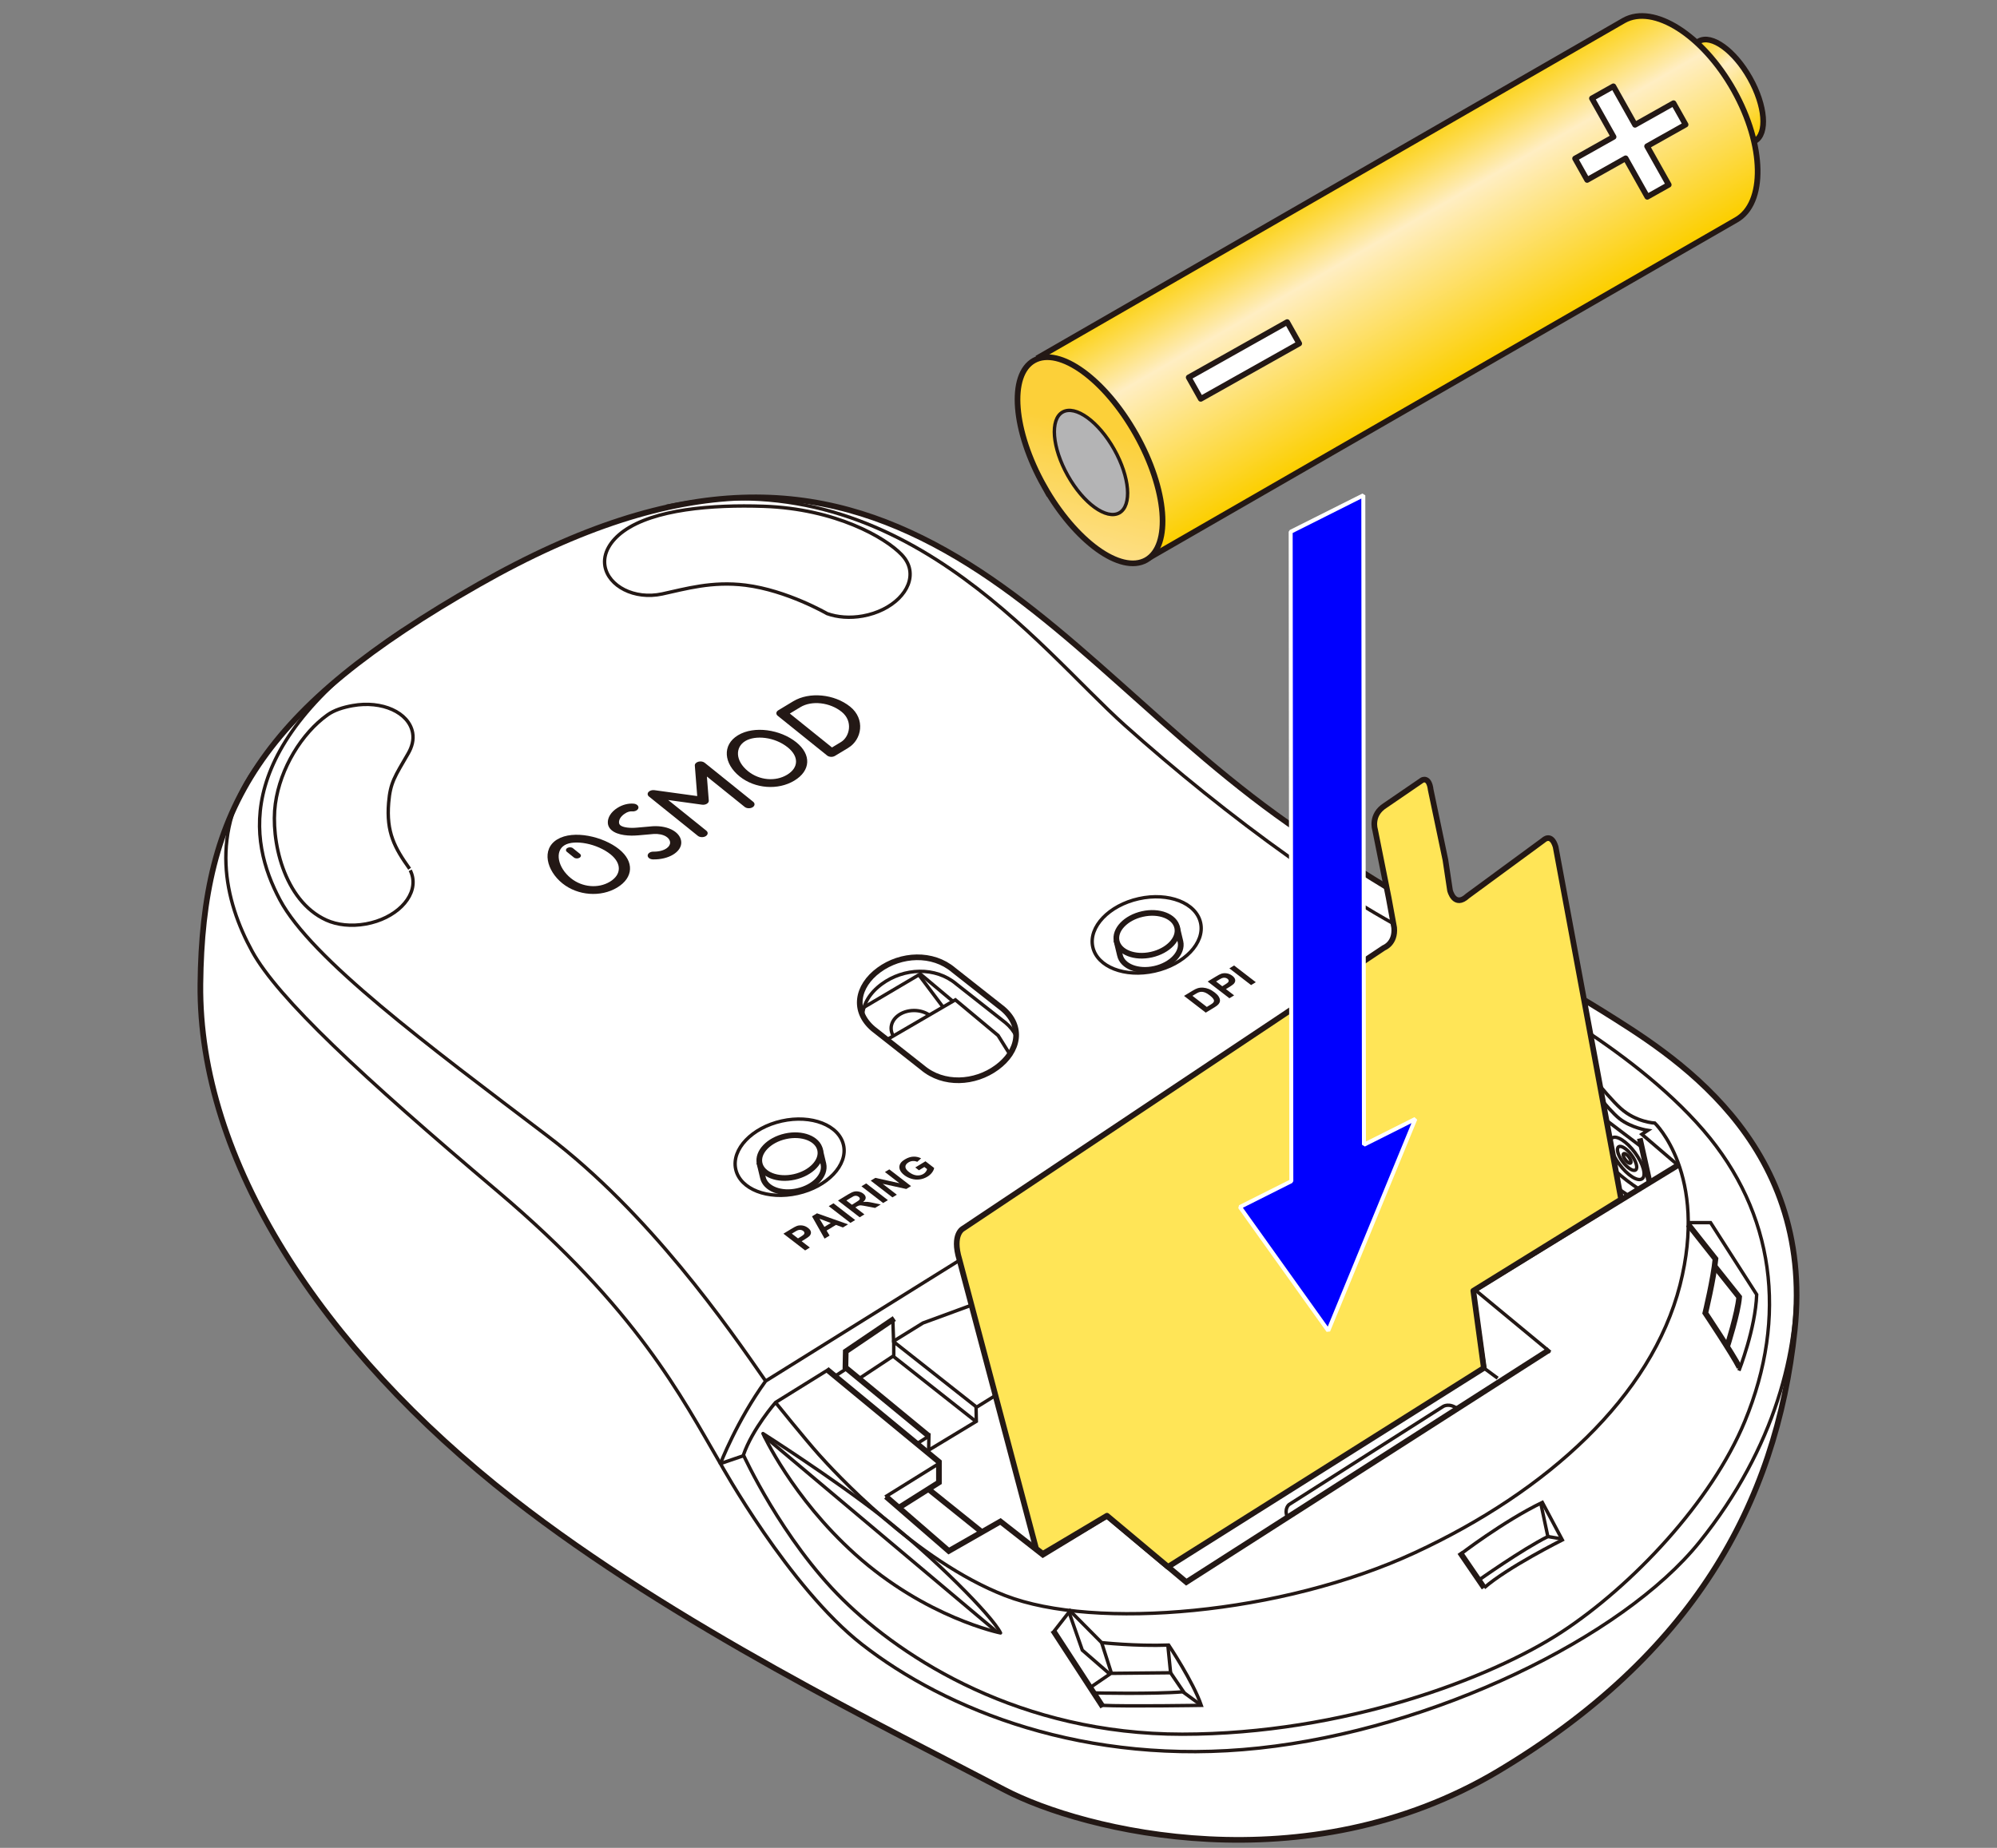 <?xml version="1.0" encoding="UTF-8"?>
<svg xmlns="http://www.w3.org/2000/svg" version="1.1" xmlns:xlink="http://www.w3.org/1999/xlink" viewBox="0 0 250 231.382">
  <rect x="0" y="0" width="250" height="231.382" fill="#808080" stroke="none"/>
  <!-- Generator: Adobe Illustrator 29.5.1, SVG Export Plug-In . SVG Version: 2.1.0 Build 141)  -->
  <defs>
    <linearGradient id="_名称未設定グラデーション_42" data-name="名称未設定グラデーション 42" x1="189.781" y1="46.214" x2="199.303" y2="57.446" gradientTransform="translate(23.631 -49.477) rotate(2.623)" gradientUnits="userSpaceOnUse">
      <stop offset="0" stop-color="#fccf00"/>
      <stop offset=".051" stop-color="#fcd215"/>
      <stop offset=".156" stop-color="#fddb4e"/>
      <stop offset=".306" stop-color="#fee9a7"/>
      <stop offset=".35" stop-color="#ffeec3"/>
      <stop offset="1" stop-color="#fccf00"/>
    </linearGradient>
    <linearGradient id="_名称未設定グラデーション_421" data-name="名称未設定グラデーション 42" x1="148.07" y1="63.047" x2="164.429" y2="88.44" xlink:href="#_名称未設定グラデーション_42"/>
    <linearGradient id="_新規グラデーションスウォッチ_4" data-name="新規グラデーションスウォッチ 4" x1="114.506" y1="116.987" x2="118.413" y2="97.942" gradientTransform="translate(23.631 -49.477) rotate(2.623)" gradientUnits="userSpaceOnUse">
      <stop offset="0" stop-color="#fde39b"/>
      <stop offset="1" stop-color="#fcd039"/>
    </linearGradient>
  </defs>
  <g id="_レイヤー_1" data-name="レイヤー_1">
    <g>
      <path d="M162.827,104.167c-16.856-11.396-28.856-26.491-44.467-35.242-15.611-8.751-32.826-10.317-58.422,4.257-27.305,15.548-34.614,28.047-34.851,50.044-.237,21.997,15.036,45.613,39.108,64.434,20.259,15.839,46.939,28.775,61.496,36.425,9.953,5.231,37.778,12.091,61.904-2.337,24.126-14.428,34.765-33.264,37.082-55.199,2.521-23.873-15.729-34.708-24.007-39.912-8.278-5.204-21.051-11.117-37.844-22.47Z" fill="#fff" stroke="#231815" stroke-miterlimit="10" stroke-width=".709"/>
      <polyline points="103.491 171.457 117.543 183.045 117.543 185.625 112.538 188.782" fill="none" stroke="#231815" stroke-miterlimit="10" stroke-width=".709"/>
      <polyline points="110.921 187.396 118.775 194.21 125.243 190.514 130.556 194.672 138.578 189.791 148.511 198.107 193.939 169.029" fill="none" stroke="#231815" stroke-miterlimit="10" stroke-width=".709"/>
      <polyline points="146.501 195.91 185.712 171.219 184.313 161.645 210.045 145.913" fill="none" stroke="#231815" stroke-miterlimit="10" stroke-width=".709"/>
      <line x1="131.827" y1="204.143" x2="138.064" y2="213.73" fill="none" stroke="#231815" stroke-miterlimit="10" stroke-width=".709"/>
      <line x1="182.761" y1="194.377" x2="185.796" y2="198.821" fill="none" stroke="#231815" stroke-miterlimit="10" stroke-width=".709"/>
      <path d="M217.759,171.226c-.809-1.617-4.274-6.815-4.274-6.815,0,0,1.04-4.312,1.271-6.776l-3.408-4.313" fill="none" stroke="#231815" stroke-miterlimit="10" stroke-width=".709"/>
      <polyline points="143.98 166.584 143.864 164.119 133.79 155.702 133.444 153.854 144.164 146.822" fill="none" stroke="#231815" stroke-miterlimit="10" stroke-width=".709"/>
      <polyline points="111.961 165.104 105.878 169.224 105.839 171.226 116.288 179.826" fill="none" stroke="#231815" stroke-miterlimit="10" stroke-width=".709"/>
      <polyline points="175.86 126.669 170.775 129.908 171.017 131.42 179.645 137.974" fill="none" stroke="#231815" stroke-miterlimit="10" stroke-width=".709"/>
      <path d="M190.022,120.564c-3.561-1.004-8.132-1.251-8.132-1.251l-86.042,53.616c-3.581,4.938-5.659,10.337-5.659,10.337,0,0,8.589,15.502,17.708,22.627,10.474,8.183,28.014,15.327,49.735,12.992,21.721-2.334,45.472-13.804,55.114-25.781,9.643-11.977,12.436-24.249,12.105-33.592" fill="none" stroke="#231815" stroke-miterlimit="10" stroke-width=".425"/>
      <line x1="105.822" y1="171.474" x2="104.536" y2="172.319" fill="none" stroke="#231815" stroke-miterlimit="10" stroke-width=".425"/>
      <polyline points="133.79 155.509 121.682 163.405 115.544 165.66 111.886 167.924 111.886 169.756 107.531 172.634" fill="none" stroke="#231815" stroke-miterlimit="10" stroke-width=".425"/>
      <polyline points="111.769 165.138 111.868 168.001 122.156 176.115" fill="none" stroke="#231815" stroke-miterlimit="10" stroke-width=".425"/>
      <line x1="111.91" y1="169.897" x2="122.198" y2="178.01" fill="none" stroke="#231815" stroke-miterlimit="10" stroke-width=".425"/>
      <polyline points="144.16 146.712 144.357 149.655 163.024 137.917 167.287 133.76 170.77 131.422" fill="none" stroke="#231815" stroke-linejoin="round" stroke-width=".425"/>
      <path d="M103.722,171.487l-6.632,4.119s-2.906,3.329-4.022,6.577c0,0,4.812,10.571,12.425,18.082,7.613,7.511,22.299,16.886,42.497,16.886s38.672-7.004,47.502-12.789c8.83-5.785,18.782-16.32,22.939-26.39,5.411-13.108,3.721-26.101-5.177-36.439-9.279-10.78-25.16-18.554-25.16-18.554l-5.741-.517-6.654,4.049.547,2.693-4.44,2.903" fill="none" stroke="#231815" stroke-linejoin="round" stroke-width=".425"/>
      <line x1="190.113" y1="120.43" x2="187.981" y2="122.977" fill="none" stroke="#231815" stroke-miterlimit="10" stroke-width=".425"/>
      <path d="M182.408,122.58l9.532,5.463,5.075,3.857s3.959,5.176,5.887,6.902,4.263,1.827,4.263,1.827c0,0,6.699,6.394,3.146,20.3-3.553,13.906-16.545,25.781-33.19,33.495s-39.991,9.744-51.258,5.38c-11.266-4.364-21.62-15.733-23.345-17.661-1.725-1.928-5.428-6.528-5.428-6.528" fill="none" stroke="#231815" stroke-miterlimit="10" stroke-width=".425"/>
      <line x1="117.522" y1="183.273" x2="110.823" y2="187.435" fill="none" stroke="#231815" stroke-miterlimit="10" stroke-width=".425"/>
      <path d="M95.514,179.503s8.624,5.482,14.889,10.374c6.265,4.892,13.836,12.463,14.851,14.595,0,0-9.328-1.869-18.221-9.877-7.9-7.114-11.518-15.092-11.518-15.092Z" fill="none" stroke="#231815" stroke-linejoin="round" stroke-width=".425"/>
      <line x1="124.764" y1="204.316" x2="95.64" y2="179.815" fill="none" stroke="#231815" stroke-linejoin="round" stroke-width=".425"/>
      <path d="M182.762,194.672s5.39-4.158,10.318-6.545l2.503,4.697s-6.853,3.427-9.787,5.997" fill="none" stroke="#231815" stroke-miterlimit="10" stroke-width=".425"/>
      <path d="M185.034,197.92s5.505-3.902,8.739-5.519l-.854-4.015" fill="none" stroke="#231815" stroke-miterlimit="10" stroke-width=".425"/>
      <path d="M131.928,204.299l2.029-2.601,3.952,3.985s4.235.462,8.393.308c0,0,3.08,4.62,4.081,7.546,0,0-9.288.154-12.445,0" fill="none" stroke="#231815" stroke-miterlimit="10" stroke-width=".425"/>
      <path d="M136.926,211.981s7.452.17,11.148-.138l2.31,1.694" fill="none" stroke="#231815" stroke-miterlimit="10" stroke-width=".425"/>
      <polyline points="148.261 211.98 146.544 209.458 139.076 209.531 136.485 211.303" fill="none" stroke="#231815" stroke-miterlimit="10" stroke-width=".425"/>
      <polyline points="138.834 209.533 135.49 206.625 133.843 201.912" fill="none" stroke="#231815" stroke-miterlimit="10" stroke-width=".425"/>
      <line x1="137.91" y1="205.683" x2="139.142" y2="209.53" fill="none" stroke="#231815" stroke-miterlimit="10" stroke-width=".425"/>
      <path d="M217.696,171.627s2.065-5.214,2.219-9.526l-5.775-9.009h-2.791" fill="none" stroke="#231815" stroke-miterlimit="10" stroke-width=".425"/>
      <path d="M216.216,168.619s1.351-4.208,1.505-6.21l-3.074-3.86" fill="none" stroke="#231815" stroke-miterlimit="10" stroke-width=".709"/>
      <line x1="184.373" y1="161.275" x2="194.076" y2="169.304" fill="none" stroke="#231815" stroke-miterlimit="10" stroke-width=".425"/>
      <line x1="185.601" y1="171.178" x2="187.486" y2="172.571" fill="none" stroke="#231815" stroke-miterlimit="10" stroke-width=".425"/>
      <path d="M182.484,176.415c-1.061-.804-1.814-.305-1.814-.305l-19.296,12.283s-.642.504-.229,1.535" fill="none" stroke="#231815" stroke-miterlimit="10" stroke-width=".425"/>
      <path d="M191.224,130.029l4.076,2.908,1.9,3.062,1.88,8.782c.313,1.67,2.852,3.641,4.662,4.848" fill="none" stroke="#231815" stroke-miterlimit="10" stroke-width=".425"/>
      <path d="M198.576,135.222l1.88,8.782c.313,1.67,2.852,3.641,4.662,4.848" fill="none" stroke="#231815" stroke-miterlimit="10" stroke-width=".425"/>
      <path d="M210.24,146.051l-4.696-4.02.741-.489s-2.079-.308-3.542-1.463-4.235-4.851-4.235-4.851l-1.309.77" fill="none" stroke="#231815" stroke-miterlimit="10" stroke-width=".425"/>
      <line x1="205.285" y1="142.543" x2="206.49" y2="147.965" fill="none" stroke="#231815" stroke-miterlimit="10" stroke-width=".709"/>
      <polyline points="191.443 129.978 185.6 133.674 185.852 136.09 179.997 140.244 179.671 137.837 176.083 140.468 172.402 144.85 154.182 157.319 154.312 159.708 144.009 166.523" fill="none" stroke="#231815" stroke-linejoin="round" stroke-width=".425"/>
      <polyline points="143.583 164.085 131.14 172.186 125.834 173.979 122.192 176.242 122.226 177.973 116.256 181.584 116.288 179.826 114.75 180.799" fill="none" stroke="#231815" stroke-miterlimit="10" stroke-width=".425"/>
      <line x1="185.569" y1="133.704" x2="175.878" y2="126.552" fill="none" stroke="#231815" stroke-miterlimit="10" stroke-width=".425"/>
      <line x1="176.232" y1="129.134" x2="185.631" y2="136.09" fill="none" stroke="#231815" stroke-miterlimit="10" stroke-width=".425"/>
      <path d="M191.196,130.198l2.598,10.073c.751,2.839,2.586,8.412,7.283,10.97" fill="none" stroke="#231815" stroke-miterlimit="10" stroke-width=".425"/>
      <line x1="145.477" y1="150.587" x2="154.182" y2="157.319" fill="none" stroke="#231815" stroke-miterlimit="10" stroke-width=".425"/>
      <line x1="154.319" y1="159.524" x2="145.607" y2="152.918" fill="none" stroke="#231815" stroke-miterlimit="10" stroke-width=".425"/>
      <line x1="199.38" y1="138.979" x2="205.528" y2="143.638" fill="none" stroke="#231815" stroke-miterlimit="10" stroke-width=".425"/>
      <g>
        <ellipse cx="203.693" cy="145.048" rx="1.221" ry="3.171" transform="translate(-46.324 149.652) rotate(-36.509)" fill="none" stroke="#231815" stroke-miterlimit="10" stroke-width=".425"/>
        <ellipse cx="203.693" cy="145.048" rx=".692" ry="1.798" transform="translate(-46.324 149.652) rotate(-36.509)" fill="none" stroke="#231815" stroke-miterlimit="10" stroke-width=".425"/>
        <ellipse cx="203.693" cy="145.048" rx=".28" ry=".728" transform="translate(-46.324 149.652) rotate(-36.509)" fill="none" stroke="#231815" stroke-miterlimit="10" stroke-width=".425"/>
      </g>
      <polyline points="142.353 148.243 145.477 150.587 145.537 152.696 136.745 158.301" fill="none" stroke="#231815" stroke-miterlimit="10" stroke-width=".709"/>
      <line x1="90.189" y1="183.266" x2="93.101" y2="182.27" fill="none" stroke="#231815" stroke-miterlimit="10" stroke-width=".425"/>
      <line x1="146.544" y1="209.458" x2="146.215" y2="206.147" fill="none" stroke="#231815" stroke-miterlimit="10" stroke-width=".425"/>
      <line x1="193.773" y1="192.401" x2="195.517" y2="192.7" fill="none" stroke="#231815" stroke-miterlimit="10" stroke-width=".425"/>
      <g>
        <path d="M150.3,115.559c.551,2.502-2.027,5.206-5.755,6.037-3.729.833-7.196-.522-7.744-3.025-.548-2.504,2.029-5.206,5.755-6.038,3.728-.832,7.196.522,7.744,3.026Z" fill="none" stroke="#231815" stroke-width=".425"/>
        <path d="M147.315,115.977l.465,1.94c.31,1.405-1.135,2.922-3.23,3.389-2.093.467-4.039-.294-4.347-1.698l-.461-1.923" fill="#fff" stroke="#231815" stroke-width=".709"/>
        <path d="M147.369,116.145c.311,1.406-1.135,2.923-3.23,3.391-2.092.467-4.039-.295-4.347-1.698-.308-1.406,1.138-2.924,3.23-3.39,2.092-.466,4.04.293,4.347,1.698Z" fill="#fff" stroke="#231815" stroke-width=".709"/>
      </g>
      <g>
        <path d="M105.601,143.395c.551,2.502-2.027,5.206-5.755,6.037-3.729.833-7.196-.522-7.744-3.025-.548-2.504,2.029-5.206,5.755-6.038,3.728-.832,7.196.522,7.744,3.026Z" fill="none" stroke="#231815" stroke-width=".425"/>
        <path d="M102.617,143.812l.465,1.94c.31,1.405-1.135,2.922-3.23,3.389-2.093.467-4.039-.294-4.347-1.698l-.461-1.923" fill="#fff" stroke="#231815" stroke-width=".709"/>
        <path d="M102.67,143.98c.311,1.406-1.135,2.923-3.23,3.391-2.092.467-4.039-.295-4.347-1.698-.308-1.406,1.138-2.924,3.23-3.39,2.092-.466,4.04.293,4.347,1.698Z" fill="#fff" stroke="#231815" stroke-width=".709"/>
      </g>
      <path d="M90.189,183.266c-4.851-8.316-10.414-19.317-27.893-34.101-17.109-14.471-27.523-24.199-30.723-30.03-3.465-6.314-5.544-15.015.758-23.44" fill="none" stroke="#231815" stroke-miterlimit="10" stroke-width=".425"/>
      <path d="M95.849,172.929c-4.678-6.747-14.534-20.992-27.316-30.694-14.978-11.369-29.568-22.176-33.495-29.568-3.927-7.392-6.131-19.359,15.415-33.819" fill="none" stroke="#231815" stroke-miterlimit="10" stroke-width=".425"/>
      <path d="M181.891,119.314c-12.18-5.03-28.698-17.42-41.055-28.476-10.972-9.817-28.298-33.38-57.414-27.438" fill="none" stroke="#231815" stroke-miterlimit="10" stroke-width=".425"/>
      <path d="M78.065,66.511c-1.647,1.188-2.62,2.788-2.329,4.401.444,2.462,3.654,4.213,7.161,3.459,2.894-.622,6.235-1.623,10.431-1.099,5.198.65,10.218,3.563,10.218,3.563,1.281.459,2.848.591,4.479.297,3.694-.667,6.316-3.27,5.857-5.815-.128-.711-.497-1.328-1.009-1.867-2.003-2.112-8.24-5.751-17.293-6.054-6.453-.216-13.714.372-17.515,3.115Z" fill="none" stroke="#231815" stroke-miterlimit="10" stroke-width=".425"/>
      <g>
        <path d="M124.797,133.665h0c-2.762,2.028-6.698,2.237-9.313.022l-6.16-4.851c-2.615-2.215-2.059-5.346.703-7.375h0c2.762-2.028,6.727-2.216,9.342-.001l6.16,4.851c2.615,2.215,2.031,5.325-.732,7.354Z" fill="none" stroke="#231815" stroke-miterlimit="10" stroke-width=".709"/>
        <path d="M107.991,127.146c.055-1.418.903-2.833,2.393-3.926h0c2.762-2.028,6.727-2.216,9.342-.001l6.16,4.851c.61.516,1.045,1.081,1.32,1.67" fill="none" stroke="#231815" stroke-miterlimit="10" stroke-width=".425"/>
        <polyline points="111.207 130.085 119.6 125.195 124.951 129.661 126.417 132.012" fill="none" stroke="#231815" stroke-miterlimit="10" stroke-width=".425"/>
        <polyline points="119.286 125.378 115.211 121.961 107.973 126.235" fill="none" stroke="#231815" stroke-miterlimit="10" stroke-width=".425"/>
        <line x1="115.029" y1="122.068" x2="118.053" y2="126.096" fill="none" stroke="#231815" stroke-miterlimit="10" stroke-width=".425"/>
        <path d="M111.833,129.72c-.176-.29-.275-.614-.275-.956,0-1.233,1.284-2.233,2.868-2.233.732,0,1.401.214,1.908.565" fill="none" stroke="#231815" stroke-miterlimit="10" stroke-width=".425"/>
      </g>
      <line x1="116.222" y1="186.458" x2="122.92" y2="191.842" fill="none" stroke="#231815" stroke-miterlimit="10" stroke-width=".709"/>
      <g>
        <g>
          <path d="M148.229,124.701l1.082-.657c.244-.148.447-.248.61-.299.219-.068.45-.093.692-.076s.483.075.72.17.483.24.738.437c.224.172.386.339.488.501.124.197.18.384.166.561-.01.134-.076.274-.199.42-.092.109-.248.23-.467.363l-1.114.677-2.717-2.095ZM149.28,124.696l1.799,1.388.442-.269c.165-.1.276-.18.332-.238.074-.075.115-.153.126-.232s-.025-.178-.107-.296-.228-.258-.438-.42-.391-.274-.544-.337-.296-.096-.431-.101-.269.018-.402.068c-.1.037-.271.129-.512.275l-.266.162Z" fill="#231815"/>
          <path d="M153.905,124.998l-2.717-2.095.95-.577c.36-.219.608-.351.745-.396.209-.071.438-.087.688-.052.25.037.483.138.699.305.167.129.274.257.323.384s.054.247.019.358c-.037.111-.096.206-.179.286-.115.106-.307.24-.575.403l-.386.235,1.025.79-.592.36ZM152.24,122.898l.771.595.324-.197c.233-.142.375-.248.425-.317s.067-.141.051-.215-.064-.142-.144-.204c-.099-.076-.212-.12-.339-.132s-.246.006-.358.052c-.083.033-.231.115-.445.245l-.286.174Z" fill="#231815"/>
          <path d="M156.619,123.349l-2.717-2.095.592-.36,2.717,2.095-.592.36Z" fill="#231815"/>
        </g>
        <g>
          <path d="M100.793,156.573l-2.717-2.095.95-.577c.36-.219.608-.351.745-.396.209-.071.438-.087.688-.052.25.037.483.138.699.305.167.129.274.257.323.384s.054.247.019.358c-.037.111-.096.206-.179.286-.115.106-.307.24-.575.403l-.386.235,1.025.79-.592.36ZM99.128,154.472l.771.595.324-.197c.233-.142.375-.248.425-.317s.067-.141.051-.215-.064-.142-.144-.204c-.099-.076-.212-.12-.339-.132s-.246.006-.358.052c-.083.033-.231.115-.445.245l-.286.174Z" fill="#231815"/>
          <path d="M106.169,153.307l-.644.391-.873-.32-1.172.712.375.623-.628.382-1.575-2.789.626-.38,3.891,1.382ZM104.004,153.14l-1.412-.532.612,1.018.8-.486Z" fill="#231815"/>
          <path d="M106.465,153.127l-2.717-2.095.592-.36,2.717,2.095-.592.36Z" fill="#231815"/>
          <path d="M107.623,152.423l-2.717-2.095,1.246-.757c.313-.19.565-.309.756-.359.191-.048.391-.05.601-.006s.395.129.556.252c.204.157.308.327.311.507.004.181-.106.363-.329.546.197-.024.378-.03.545-.017.165.014.425.059.778.136l.888.191-.708.43-1.019-.196c-.363-.071-.6-.11-.712-.119-.11-.008-.208-.001-.29.021-.084.022-.193.075-.329.157l-.12.073,1.134.875-.592.36ZM106.647,150.854l.438-.266c.284-.173.45-.289.499-.349s.065-.123.051-.189-.062-.131-.144-.194c-.091-.071-.192-.111-.3-.123-.11-.011-.219.006-.33.053-.054.024-.201.11-.441.255l-.462.281.689.532Z" fill="#231815"/>
          <path d="M110.561,150.638l-2.717-2.095.592-.36,2.717,2.095-.592.36Z" fill="#231815"/>
          <path d="M111.723,149.932l-2.717-2.095.576-.35,3.014.67-1.814-1.399.55-.334,2.717,2.095-.594.361-2.953-.648,1.771,1.366-.55.334Z" fill="#231815"/>
          <path d="M115.04,146.539l-.458-.353,1.276-.775,1.082.835c-.013.161-.095.346-.245.554-.151.208-.347.385-.588.532-.307.186-.633.303-.981.35s-.689.019-1.025-.082-.635-.253-.896-.454c-.283-.218-.47-.451-.562-.698s-.073-.491.056-.732c.098-.184.287-.361.567-.531.364-.221.719-.339,1.065-.355.346-.014.673.056.981.213l-.486.436c-.175-.078-.357-.112-.549-.102-.191.009-.372.066-.543.17-.259.157-.389.341-.389.551s.149.43.448.661c.322.249.642.388.957.418.316.031.599-.03.85-.183.124-.075.226-.168.305-.279.08-.11.133-.218.158-.321l-.345-.266-.678.412Z" fill="#231815"/>
        </g>
        <g>
          <path d="M77.262,111.136c-2.053,1.24-4.936,1.02-6.853-.522-1.977-1.59-2.673-4.284-.644-5.509,2.029-1.225,5.756-.361,7.733,1.229,1.917,1.542,1.818,3.561-.236,4.801ZM70.673,105.836c-1.251.755-.854,2.804.801,4.135,1.413,1.137,3.42,1.315,4.879.434s1.492-2.291.079-3.428c-1.655-1.331-4.508-1.897-5.76-1.142Z" fill="#231815"/>
          <path d="M99.446,97.743c-2.053,1.24-4.936,1.02-6.853-.522-1.977-1.59-2.234-3.931-.206-5.156,2.029-1.225,5.317-.714,7.294.876,1.917,1.542,1.818,3.561-.236,4.801ZM93.296,92.795c-1.251.755-1.293,2.451.362,3.782,1.413,1.137,3.42,1.315,4.879.434,1.46-.881,1.492-2.291.079-3.428-1.655-1.331-4.07-1.544-5.321-.789Z" fill="#231815"/>
          <path d="M72.548,107.405c-.209.126-.522.112-.699-.031l-.878-.706c-.177-.143-.153-.361.056-.487s.522-.112.699.031l.878.706c.177.143.153.361-.056.487Z" fill="#231815"/>
          <path d="M84.264,107.013c-.663.4-1.565.617-2.513.599-.386-.007-.686-.23-.67-.499.015-.27.341-.482.728-.474.649.011,1.252-.139,1.648-.424.294-.207.447-.467.431-.732-.017-.291-.192-.546-.507-.739-.385-.237-.93-.35-1.534-.317l-1.966.173c-.455.042-2.034.137-3.028-.442-.472-.275-.734-.657-.76-1.108-.041-.682.409-1.388,1.201-1.889.631-.401,1.376-.592,2.04-.528.382.037.644.282.585.548-.06.265-.416.453-.799.415-.238-.023-.594.065-.893.281-.374.235-.763.654-.736,1.119.01.18.096.312.27.413.367.214,1.137.303,1.959.226l2.004-.176c1.016-.055,1.925.141,2.591.551.592.365.937.868.969,1.418.032.539-.266,1.06-.84,1.465-.058.042-.12.081-.183.119Z" fill="#231815"/>
          <path d="M88.346,104.703c-.294.178-.736.158-.987-.044l-6.113-4.918c-.194-.156-.222-.383-.069-.564.155-.18.453-.275.747-.235l5.361.739-.301-3.817c-.018-.209.163-.403.439-.483.278-.081.597-.029.792.128l6.076,4.888c.251.202.216.509-.078.687s-.736.158-.987-.044l-4.731-3.806.237,3.014c.012.151-.078.299-.244.399h0c-.165.1-.387.142-.6.113l-4.239-.585,4.775,3.841c.251.202.216.509-.078.687Z" fill="#231815"/>
          <path d="M106.196,93.642l-1.664,1.005c-.294.178-.736.158-.987-.044l-6.188-4.978c-.251-.202-.216-.509.078-.687l1.864-1.125c2.015-1.217,5.148-.92,7.132.676,1.916,1.541,1.472,4.121-.236,5.152ZM104.156,93.594l1.131-.683c1.077-.65,1.542-2.602.079-3.779-1.475-1.187-3.741-1.445-5.159-.589l-1.331.804,5.279,4.247Z" fill="#231815"/>
        </g>
      </g>
      <path d="M202.945,150.176l-8.202-44.147c-.55-1.788-1.512-.825-1.512-.825l-9.488,6.967c-1.685,1.565-2.22-.681-2.22-.681l-.574-3.81-1.842-8.777c-.203-1.724-1.076-1.212-1.076-1.212l-4.615,3.158c-1.868,1.174-1.282,3.01-1.282,3.01l1.715,8.575.682,3.724c.18,1.99-1.283,2.521-1.283,2.521l-52.677,35.154s-1.435.687-.464,3.886l9.602,36.201.847.645,8.023-4.774,7.645,6.401,39.533-24.899-1.317-9.666,18.506-11.45Z" fill="#ffe557" stroke="#231815" stroke-linecap="round" stroke-linejoin="round" stroke-width=".709"/>
      <g>
        <path d="M216.983,19.18l2.719-1.531c1.592-.89,1.308-4.416-.631-7.864-1.939-3.449-4.798-5.521-6.388-4.627l-2.595,1.258" fill="url(#_名称未設定グラデーション_42)" stroke="#231815" stroke-width=".709"/>
        <g>
          <path d="M143.86,69.852l73.478-42.308c3.715-2.081,3.577-9.364-.298-16.264-3.882-6.901-10.03-10.802-13.742-8.719l-73.479,42.305" fill="url(#_名称未設定グラデーション_421)" stroke="#231815" stroke-width=".709"/>
          <path d="M130.703,60.87c-3.881-6.903-4.442-13.942-1.26-15.728,3.177-1.785,8.899,2.357,12.778,9.263,3.875,6.897,4.44,13.932,1.263,15.723-3.183,1.782-8.902-2.36-12.781-9.259Z" fill="url(#_新規グラデーションスウォッチ_4)" stroke="#231815" stroke-width=".709"/>
          <path d="M133.671,59.541c-1.96-3.485-2.247-7.042-.64-7.945,1.611-.898,4.502,1.197,6.456,4.678,1.958,3.484,2.242,7.039.64,7.945-1.608.9-4.499-1.195-6.456-4.678Z" fill="#b4b4b5" stroke="#231815" stroke-width=".425"/>
        </g>
      </g>
      <polygon points="170.75 143.34 177.186 140.108 166.278 166.626 155.221 151.137 161.657 147.904 161.576 66.587 170.67 62.022 170.75 143.34" fill="blue" stroke="#fff" stroke-miterlimit="1" stroke-width=".5"/>
      <path d="M51.281,108.786c-1.882-2.627-2.933-4.553-2.627-8.274.212-2.577.788-3.283,2.445-6.16.479-.831.717-1.71.557-2.596-.459-2.545-3.826-4.067-7.52-3.4-1.176.212-2.288.555-3.138,1.162-3.2,2.284-5.915,6.661-6.527,11.126s1.007,12.126,6.378,14.565c1.355.615,3.114.818,4.951.486,3.694-.667,6.316-3.27,5.857-5.815-.057-.318-.16-.62-.303-.904" fill="none" stroke="#231815" stroke-miterlimit="10" stroke-width=".425"/>
    </g>
  </g>
  <g id="_編集モード" data-name="編集モード">
    <rect x="148.658" y="43.594" width="14.141" height="3.08" transform="translate(313.596 8.172) rotate(150.659)" fill="#fff" stroke="#231815" stroke-linecap="round" stroke-linejoin="round" stroke-width=".709"/>
    <polygon points="198.689 22.532 203.51 19.822 206.22 24.644 208.905 23.134 206.195 18.313 211.016 15.603 209.507 12.919 204.686 15.629 201.976 10.807 199.291 12.316 202.001 17.138 197.18 19.848 198.689 22.532" fill="#fff" stroke="#231815" stroke-linecap="round" stroke-linejoin="round" stroke-width=".709"/>
  </g>
</svg>